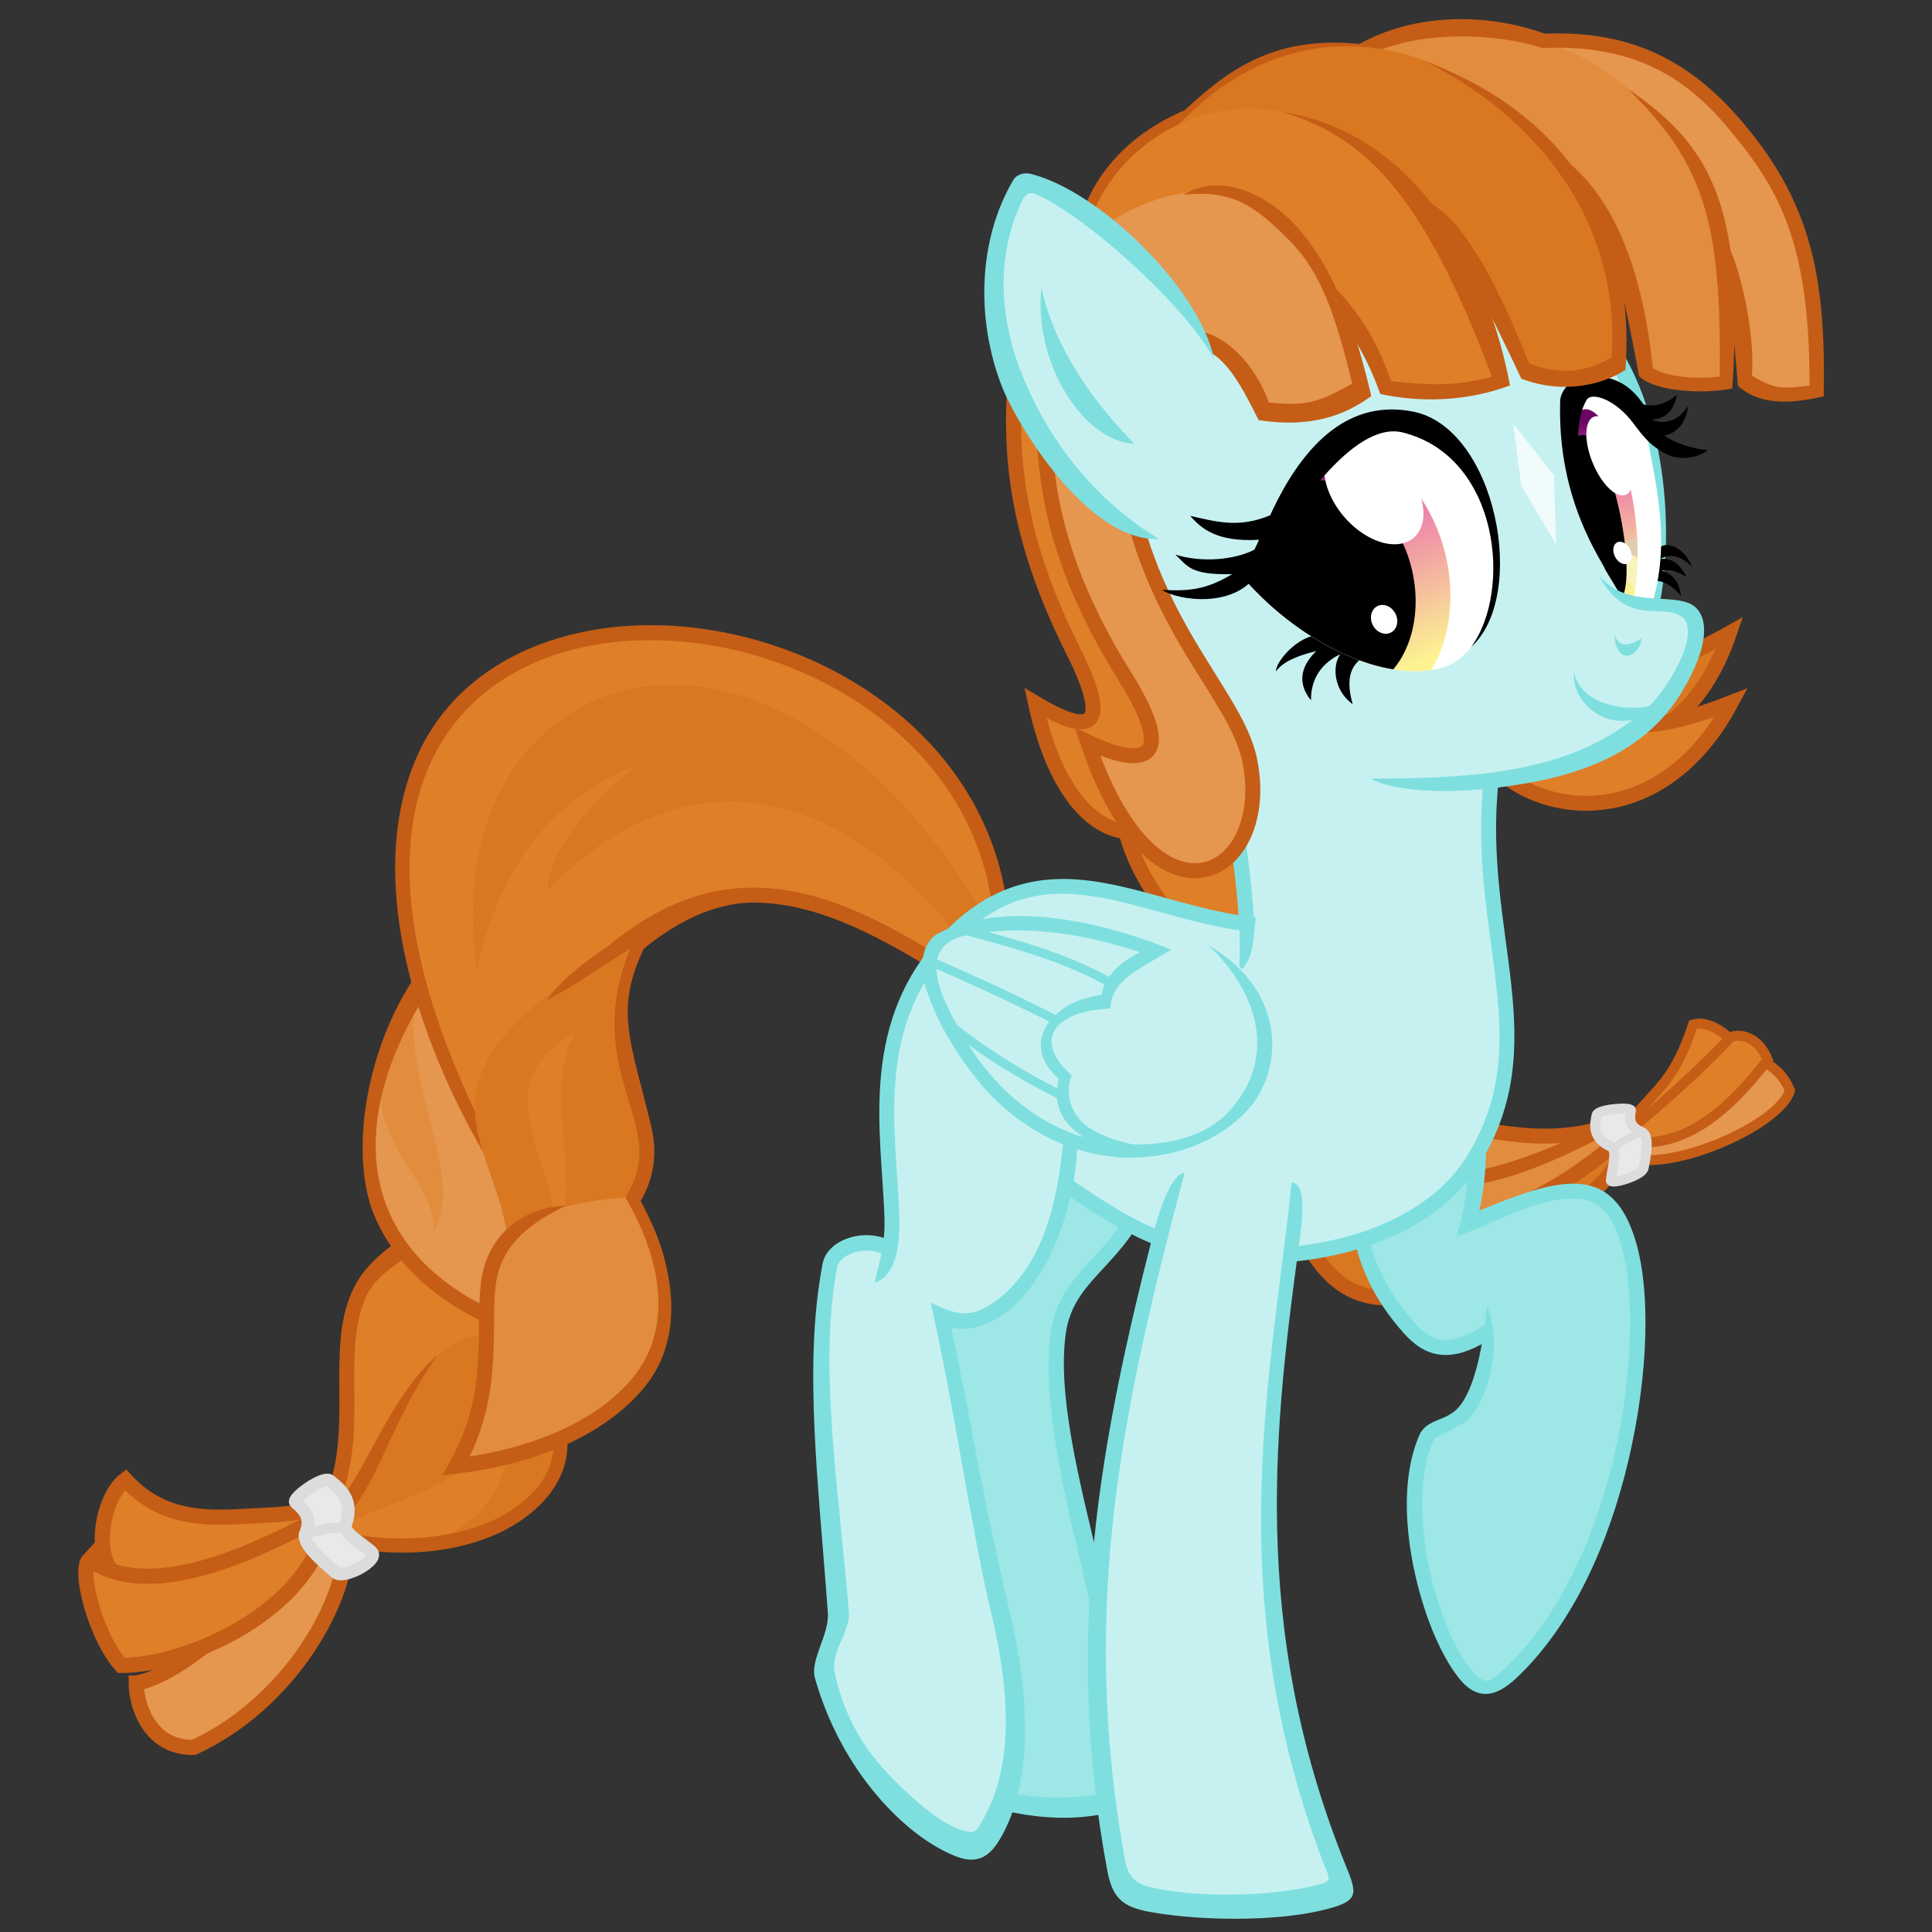 <svg width="317.5mm" height="317.5mm" version="1.1" viewBox="0 0 317.5 317.5" xmlns="http://www.w3.org/2000/svg" xmlns:xlink="http://www.w3.org/1999/xlink">
 <rect x="0" y="0" width="317.5" height="317.5" fill="#333333" stroke="none"/>
 <defs>
  <linearGradient id="linearGradient8358" x1="566.46" x2="627.74" y1="413.84" y2="591.95" gradientUnits="userSpaceOnUse" xlink:href="#linearGradient7673"/>
  <linearGradient id="linearGradient7673">
   <stop style="stop-color:#6b0664" offset="0"/>
   <stop style="stop-color:#eb76ae" offset=".313"/>
   <stop style="stop-color:#fdf491" offset="1"/>
  </linearGradient>
  <clipPath id="clipPath8354">
   <path d="m2939.2-1462.7c-130.12-192.71-117.72-434.7-53.258-377.1l36.316 52.18 18.571 75.332 10.109 96.722 2.529 94.079-3.991 44.216z"/>
  </clipPath>
  <clipPath id="clipPath8223">
   <path d="m3948.6 27.708c22.154 112.59 84.62 196.48 147.48 200.01 86.722 4.864 195.04-243.74 98.995-341.43-132.22-15.032-182.31 62.22-246.48 141.42z" style="fill:#fff"/>
  </clipPath>
  <linearGradient id="linearGradient8373" x1="1883.2" x2="1975.8" y1="-73.093" y2="196.79" gradientUnits="userSpaceOnUse" xlink:href="#linearGradient7673"/>
  <clipPath id="clipPath8363"/>
 </defs>
 <g transform="matrix(.164 0 0 .164 567.79 -223.24)">
  <g transform="rotate(-11.237 -2208.3 2350.9)">
   <g transform="rotate(17.157 -3003.5 2504.2)">
    <path d="m-3086.8 2454.6c213.19 99.737 76.527 270.19-76.535 300.67 59.166-110.31-53.142-227.33 76.535-300.67z" style="fill:#df7f28"/>
    <path d="m-3084.6 2444.5c-33.567 18.984-58.286 45.23-67.546 69.913s-9.082 50.839-6.812 77.344c4.54 53.01 17.158 107.56-10.969 160l-7.5 14.031 15.594-3.125c78.738-15.683 152.87-66.543 180.97-128.62 14.047-31.041 18.299-66.52 0.344-97.906-11.198-19.575-35.665-37.516-57.298-53.316 14.556 20.046 33.151 38.668 43.798 59.878 14.172 28.232 12.103 57.306-0.5 85.156-23.531 51.997-86.737 98.668-155.5 116.69 22.017-53.232 10.04-106.88 6-154.06-2.202-25.708-2.066-49.448 5.938-70.781 7.698-20.52 34.085-42.195 63.038-59.34z" style="color:#000000;fill:#c55d16"/>
    <path d="m-2984.7 2540.6c146.91 160.71-34.858 252.8-179.48 222.05 93.68-69.792 38.735-208.71 179.48-222.05z" style="fill:#d97820"/>
    <path d="m-3141.6 2754.7c79.499 38.001 178.4-18.213 158.24-130.2-21.538 73.275-109.58 97.49-158.24 130.2z" style="fill:#df7f28"/>
    <path d="m-2998.9 2534.3c21.602 37.776 57.528 85.472 61.536 113.46 4.053 28.297-10.962 51.871-32.313 70.438-39.821 34.628-112.07 50.406-178.69 40.25 39.143-36.09 44.11-110.43 86.388-185.19-53.106 58.169-61.812 150.66-106.36 183.85l-12.344 9.156 15.063 3.219c74.271 15.791 157.45 0.62 205.06-40.781 23.805-20.701 41.275-48.853 37.063-81.563-4.211-32.699-27.878-69.61-57.269-111.28z" style="color:#000000;fill:#c55d16"/>
    <path d="m-3355.2 2827.6c76.414 17.716 197.74-38.41 211.38-74.088l-27.33-12.32c-34.68 9.023-40.875 8.828-74.529 14.19-43.628 6.951-80.438 4.82-114.57-25.409-22.637 21.065-25.39 88.491 5.045 97.626z" style="fill:#df7f28;stroke-miterlimit:20;stroke-width:15.209;stroke:#c55d16"/>
    <path d="m-3328.4 2931.5c61.987-17.323 156.35-154.5 177.99-171.31l16.583 3.276c8.693 62.746-39.398 172.19-130.59 226.18-41.714 5.274-61.243-32.654-63.988-58.147z" style="fill:#e5964f;stroke-miterlimit:20;stroke-width:15.209;stroke:#c55d16"/>
    <path d="m-3388.1 2813.2c69.51 39.878 178.2-35.614 211.73-56.019l14.022 25.556c-28.857 77.27-128.93 127.6-182.77 132.71-28.102-25.361-52.698-89.686-42.983-102.25z" style="fill:#df7f28;stroke-miterlimit:20;stroke-width:15.209;stroke:#c55d16"/>
    <path d="m-3140.7 2800.8c-15.124-10.252-37.602-25.991-34.454-36.094 5.019-16.11-3.906-23.438-13.078-29.735-4.462-3.064 24.781-29.722 31.988-25.07 10.938 7.059 26.343 16.855 20.144 41.81-2.251 9.06 19.9 17.935 28.755 24.934s-24.717 30.011-33.355 24.156z" style="fill:#e9e9e9;stroke-miterlimit:20;stroke-width:12.733;stroke:#dcdcdc"/>
    <path d="m-3131.1 2762.3c-15.412-3.811-28.961 2.139-42.536 7.949l0.689-9.858c12.996-7.556 25.974-10.694 38.932-8.871z" style="fill:#dcdcdc"/>
   </g>
   <path d="m-3029.4 2194.4c218.52 158.68 21.122 210.82 71.462 368.84-185.22-88.859-192.95-237.55-71.462-368.84z" style="fill:#e5964f"/>
   <path transform="rotate(11.237 -2208.3 2350.9)" d="m-3045 2352.1c-91.672 140.56 19.717 176.5 17.767 241.91 32.039-55.914-35.574-149.8-17.767-241.91z" style="fill:#e28c3d"/>
   <path d="m-3027.8 2176.5c-59.78 59.186-96.874 153.2-88.267 219.31 10.346 67.615 60.862 129.01 154.91 174.12l15.688 7.531-5.281-16.562c-24.237-76.08 11.106-125.37 27.375-179.75 8.134-27.191 10.97-55.964-2.844-87.469-31.803-51.27-63.062-89.191-101.58-117.18zm-0.58 27.994c50.323 37.372 76.633 68.367 88.406 95.219 12.206 27.839 9.827 51.724 2.219 77.156-14.169 47.363-48.201 99.022-31.75 172.06-81.313-42.706-122.83-97.096-131.75-155.41-9.205-60.16 16.361-126.01 72.875-189.03z" style="color:#000000;fill:#c55d16"/>
   <path d="m-2446.4 2268.7c94.646-418.3-743.08-641.1-552.32 69.706 264.94-304.26 397.83-154.59 524.98-36.905" style="fill:#df7f28"/>
   <path d="m-2791 1870.8c-76.913-0.441-150.25 27.482-194.78 93.813-75.954 113.13-48.508 284.55-9.444 398.18 81.402-84.421 199.38-209.56 309.38-193.62 78.992 13.54 143.18 78.84 206.97 137.88l10.219-11c-63.369-58.651-129.18-127-214.66-141.66-83.416-14.298-182.98 24.449-311.59 168.56-42.867-168.83-25.743-281.64 21.469-349.81 48.48-70.003 129.07-94.851 213.97-85.5s173.36 53.445 234.28 120.59c60.926 67.148 94.542 156.73 71.437 258.84l14.625 3.312c24.219-107.04-11.37-202.16-74.937-272.22-63.568-70.06-154.9-115.65-243.75-125.44-11.107-1.223-22.2-1.875-33.188-1.938z" style="color:#000000;fill:#c55d16"/>
   <path d="m-2790.8 2175.8c-340.24 112.82-136.22 198.42-218.67 344.41 312.58-110.31 85.943-178.13 218.67-344.41z" style="fill:#d97820"/>
   <path d="m-3015.9 2516.4-10.562 17.781 19.5-6.875c78.64-27.752 123.99-52.889 150.16-78.719 26.161-25.83 32.663-52.886 31.625-79.719-3.967-102.53-18.019-130.16 56.625-208.88-46.197 18.29-100.56 34.226-134.72 65.637 36.022-10.474 65.339-24.521 92.06-34.293-49.555 75.087-29.814 132.44-28.938 177.81 0.477 24.681-3.783 45.673-27.188 68.781-21.493 21.22-60.321 43.826-126.59 68.594 13.794-30.264 16.174-58.344 8.785-56.31-7.389 2.034-10.401 31.947-30.754 66.185z" style="color:#000000;fill:#c55d16"/>
   <path d="m-2882.2 2262.8c-46.633 60.683-17.455 147.34-61.654 205.12 27.481-74.975-47.482-167.45 61.654-205.12z" style="fill:#df7f28"/>
   <path d="m-2852.7 2436c-235.82-29.51-122.51 104.21-230.59 230 156.01 12.439 291.12-61.679 230.59-230z" style="fill:#e28c3d"/>
   <path d="m-2864.4 2434.7c27.313 79.727 15.498 142.75-27.178 178.24-40.693 33.84-105.56 49.301-176.56 46.156 46.236-61.19 45.634-123.55 59.406-164.09 14.627-43.057 54.921-55.568 84.46-63.806-46.897-6.962-84.884 16.883-98.741 59.18-15.562 47.5-13.598 109.74-65.938 170.66l-9.625 11.188 14.719 1.188c79.355 6.327 153.92-9.059 201.88-48.938 47.955-39.879 57.448-113.28 26.462-199.44z" style="color:#000000;fill:#c55d16"/>
  </g>
  <path d="m-2468.2 2291.3c-221.68-386.79-560.88-267.73-516.06 40.589 30.355-132.38 100.83-179.7 158.49-202.95-35.454 31.127-83.401 72.931-87.943 124.67 132.79-137.42 297.91-119.28 435.85 78.279z" style="fill:#d97820"/>
  <g transform="rotate(266.11 -2038.5 2647.4)">
   <path d="m-1888.7 2508.6c-110.32 19.503-172.55 49.406-160.95 130.63 5.686 39.826 80.227 193.79 117.83 211.93l16.628 0.734c-2.4-78.364 3.797-99.475-10.663-179.11z" style="fill:#d97820;stroke-width:15;stroke:#c55d16"/>
   <path transform="rotate(-10.072 -1565.6 1704.2)" d="m-2134.8 2560.3c-24.445 47.374-13.126 135.88 31.693 220.27l14.661-6.813c-8.944-109.73 70.32-151.89 41.141-259.01" style="fill:#e28c3d;stroke-width:15;stroke:#c55d16"/>
   <path d="m-1941.4 2649.9c-11.828 69.751 12.789 131.77 40.28 196.19l8.532 1.261c-15.39-63.604-53.733-131.15-31.81-212.25z" style="fill:#c55d16"/>
   <path transform="rotate(-10.072 -1565.6 1704.2)" d="m-2047.4 2917.4c-41.616-27.769-71.113-114.33-61.684-138.87l17.482 6.916c11.479 21.204 14.315 24.082 26.928 42.948 16.352 24.457 39.69 39.691 54.511 49.204 0.905 21.491-29.048 37.417-37.237 39.805z" style="fill:#df7f28;stroke-miterlimit:20;stroke-width:10;stroke:#c55d16"/>
   <path transform="rotate(-10.072 -1565.6 1704.2)" d="m-2060.4 2933.7c-26.161-44.572-45.243-131.26-50.824-148.39l-10.234-4.333c-27.874 30.947-9.147 155.01 23.599 174.92 16.697-2.588 26.562-9.338 37.459-22.201z" style="fill:#e5964f;stroke-miterlimit:20;stroke-width:10;stroke:#c55d16"/>
   <path d="m-1812.9 2974.5c-34.52-37.172-69.806-83.999-84.475-105.24l-15.267 11.586c-3.379 54.127 40.825 98.776 74.18 128.66 23.668-7.697 28.03-24.862 25.562-35.007z" style="fill:#df7f28;stroke-miterlimit:20;stroke-width:10;stroke:#c55d16"/>
   <path d="m-1948.1 2844.5c-4.972-0.914 2.526 31.561 9.912 33.574 12.934 3.525 32.42 8.475 36.162 0.669 5.967-12.447 14.317-11.512 22.203-9.42 3.836 1.017 3.812-32.777-2.229-34.592-9.167-2.755-22.59-6.197-32.619 12.099-3.641 6.642-22.209-0.268-33.429-2.33z" style="fill:#e9e9e9;stroke-miterlimit:20;stroke-width:10;stroke:#dcdcdc"/>
   <path d="m-1922.7 2849.8c9.691 7.428 13.32 19.332 17.036 31.173l4.84-6.128c-2.509-12.487-7.332-22.41-14.753-29.453z" style="fill:#dcdcdc"/>
  </g>
  <g transform="rotate(14.703 -1865.4 1955.9)">
   <path d="m-1982.3 1606.4s110.81 336.48 133 386.31c18.946 42.55 60.188 30.732 125.78-32.854-11.935 169.12-170.26 180.62-224.91 121.36-84.184-91.309-121.3-477.31-121.3-477.31" style="fill:#d97820;stroke-width:15;stroke:#c55d16"/>
   <path d="m-1926.5 1658.7s79.746 331.85 93.269 384.3c11.548 44.789 54.072 38.372 129.16-16.4-39.891 166.72-197.15 162.45-241.02 96.405-67.584-101.75-59.165-485.79-59.165-485.79" style="fill:#df7f28;stroke-width:15;stroke:#c55d16"/>
  </g>
  <path d="m-2308.4 2532.6c-18.311 89.557-84.484 97.951-93.348 164.87-16.952 127.97 88.09 337.41 57.814 470.39-69.122 24.177-188.18-13.567-192.71-46.225-31.043-224.28-0.143-445.71 41.001-664.32" style="fill:#9ee7e7"/>
  <path d="m-2503 2456c-41.185 218.83-72.278 441.04-41.062 666.57 1.678 12.127 11.635 21.944 25.75 29.594 49.035 26.576 116.79 38.076 167.5 25.383 17.49-4.378 14.175-4.764 16.931-22.341 10.415-66.425-7.64-146.75-26.646-226.09-20.379-85.071-41.944-169.13-33.781-230.75 4.139-31.244 21.254-48.274 41.312-70.06s42.489-47.975 51.969-94.34l-14.719-2.808c-8.831 43.192-28.646 65.985-48.469 87.515-19.822 21.53-40.243 42.178-44.969 77.851-8.789 66.349 10.797 150.96 31.132 235.85 18.295 76.372 31.368 147.72 25.011 209.01-1.443 13.913-4.377 17.82-17.061 19.22-49.907 5.506-91.978-0.433-133.44-25.061-12.065-7.167-18.231-15.004-18.812-19.206-30.87-223.03-6.999-439.35 34.104-657.75z" style="color:#000000;fill:#7fdfdf"/>
  <g transform="rotate(10.072 -1565.6 1704.2)">
   <path d="m-2256.1 2056c19.326 147.11-76.827 298.02 208.62 413.35l101.47-23.259c-38.129-158.52-116.24-305.62-153.57-462.31" style="fill:#df7f28;stroke-width:15;stroke:#c55d16"/>
  </g>
  <g transform="rotate(10.34 -1829.9 2430)">
   <path d="m-2082.6 2555.1c7.048 58.555 14.354 118.41 83.094 172.03 20.39 15.906 39.442 28.362 78.529-11.695 6.565 115.94-36.324 93.972-41.81 117-23.232 97.546 81.566 268.53 114.06 230.97 106.1-122.63 91.607-371.53 48.313-462.91-31.252-65.961-81.662-40.136-158.22 11.254 0.039-50.087-3.243-98.182-21.254-137.44z" style="fill:#9ee7e7"/>
   <path d="m-2075.2 2554.2-14.906 1.812c7.05 58.565 15.299 121.9 85.969 177.03 11.203 8.739 24.838 16.434 41.563 14.75 12.791-1.288 26.413-7.798 41.789-21.351 4.729-4.168-0.961-19.766-3.165-17.583-16.943 16.777-30.012 23.006-40.155 24.028-11.463 1.154-20.813-3.887-30.812-11.687-66.81-52.119-73.234-108.45-80.281-167z" style="color:#000000;fill:#7fdfdf"/>
   <path d="m-1975.2 2453.4-14.531 3.781c14.219 62.927 26.99 114.4 20.531 171.19 35.888-19.465 72.49-53.767 111.34-58.688 27.137-3.437 40.556 15.098 50.813 34.375 22.492 42.271 37.178 126.89 32.5 215.06-4.289 80.837-24.674 164.87-67.636 223.95-14.168 19.486-17.266 24.838-36.427 8.205-12.946-11.237-28.09-31.672-41.469-56.25-26.758-49.155-46.205-115.47-35.406-160.81 0.784-3.292 2.695-4.771 7.875-8.094 5.18-3.323 11.274-9.225 19.719-15.875 11.846-9.329 30.702-71.115 1.012-119.24 5.686 65.164-2.154 97.362-12.45 109.55-5.148 6.095-10.701 9.298-16.375 12.938s-12.305 8.56-14.375 17.25c-12.433 52.206 8.868 120.13 36.812 171.47 13.972 25.667 29.828 46.858 44.781 60.344 23.664 21.342 41.866 11.837 57.444-9.26 46.318-62.722 67.038-150.02 71.462-233.4 4.791-90.287-8.758-176.12-34.219-222.88-15.374-28.229-34.853-46.289-66.125-42.187-24.737 3.245-53.646 19.537-91.5 44.031 2.149-47.793-10.446-94.408-23.781-145.47z" style="color:#000000;fill:#7fdfdf"/>
  </g>
  <path d="m-2442.3 2517.5c67.148 37.942 127.05 102.69 235.07 102.5 107.45-0.188 186.01-39.822 220.49-94.727 74.93-119.31 2.547-227.46 18.681-380.89l-260.88-51.659 16.509 195.72-37.863-6.903z" style="fill:#c7f1f1"/>
  <path d="m-1975.5 2143.6c-8.208 78.054 6.035 144.27 12.688 204.84 6.652 60.577 6.063 114.97-30.281 172.84-32.616 51.936-108.55 91.034-214.16 91.219-105.02 0.184-162.71-62.731-231.38-101.53l-7.375 13.062c65.63 37.084 127.76 103.66 238.78 103.47 109.29-0.191 190.5-40.377 226.84-98.25 38.586-61.443 39.274-120.76 32.5-182.44-6.774-61.682-20.644-126.26-12.719-201.62z" style="color:#000000;fill:#7fdfdf"/>
  <path d="m-2386.3 2436.8c13.273 123.49-57.733 278.76-132.57 243.41 21.438 98.422 33.778 183.58 60.833 296.26 22.163 92.312 23.487 184.74-17.83 237.19-15.482 19.655-123.25-38.242-162.54-173.21-4.764-16.363 15.028-42.996 13.253-63.664-11.122-129.45-24.522-247.48-5.442-347.57 3.494-18.33 35.793-31.578 63.552-14.871" style="fill:#c7f1f1"/>
  <path d="m-2582.4 2639.9c16.201-17.229 14.628-51.614 12.984-80.023-4.699-81.198-19.883-183.06 64.235-264.47 95.848-92.768 190.17-18.152 300.67-7.517" style="fill:#c7f1f1"/>
  <path d="m-2282.3 2534.4c-61.391 233.06-114.63 450.09-59.72 715.34 7.937 38.34 242.06 31.97 227.95-0.966-118.31-276.23-66.054-509.17-46.331-702" style="fill:#c7f1f1"/>
  <path d="m-2306.5 2597.4c-52.534 205.34-90.444 403.65-45.776 639.69 5.689 30.061 19.63 36.212 46.474 40.712 48.75 8.172 121.13 8.908 168.17-2.281 38.266-9.103 35.922-15.505 23.668-45.854-97.131-240.54-69.912-447.21-45.982-625.09 2.8-20.814 7.483-57.657-7.95-58.526-19.192 187.63-71.766 408.2 30.864 679.31 8.03 21.214 12.516 20.75-12.392 26.403-43.45 9.861-109.99 10.546-152.78 2.125-19.972-3.931-29.047-9.297-32.558-28.566-46.888-257.3-0.627-460.03 59.675-688.96-14.574 1.288-27.157 44.391-31.415 61.035z" style="color:#000000;fill:#7fdfdf"/>
  <path d="m-2237.8 2042.1-14.875 1.812c12.808 105.63 37.6 214.24 32.094 291.28 16.602-13.224 15.65-41.81 14.659-57.48-4.636-71.206-22.054-154.6-31.878-235.61z" style="color:#000000;fill:#7fdfdf"/>
  <g transform="matrix(-7.023 1.151 1.151 7.023 -4606.9 1258.2)">
   <path d="m-305.75 175.3-38.617 7.057c-14.23 0.501-29.343-2.861-33.564-17.889l6.035-2.872-2.696-12.243-0.649-11.507 1.522-10.124c7.826-24.289 34.154-26.53 56.027-29.816l23.993 31.815z" style="fill:#c7f1f1;stroke-width:.231"/>
   <path d="m-358.96 82.285c-26.373-5.232-49.283 18.399-41.008 53.726 4.089-0.131 6.966-0.455 10.22-3.225-4.88-39.147 17.432-32.316 24.469-35.851" style="fill:#e5964f"/>
   <path d="m-368.83 117.81c-10.541 12.009-8.444 33.168-4.609 43.681l2.155-0.479c-3.49-11.305-5.292-30.327 4.058-42.552z" style="color:#000000;fill:#7fdfdf;stroke-width:.231"/>
   <path d="m-372.85 157.93c-1.746-1.031-3.309-0.305-4.759 0.946 0.734-2.331 1.987-3.284 4.091-3.094"/>
   <path d="m-373.8 156.04c-1.919-1.095-3.646-0.168-4.804 1.572 0.579-2.867 2.939-4.225 4.055-3.414"/>
   <path d="m-371.96 158.61c-2.104-0.166-3.424 1.098-4.448 2.764-0.064-2.298 0.867-3.629 3.041-4.331"/>
   <g transform="matrix(.13 .043 -.049 .123 -421.9 59.825)">
    <path transform="translate(1.3127e-5 -1.2056e-5)" d="m617.86 618.43c-55.18-52.48-71.14-117.72-93.22-177.14l32.143-68.214 30 31.429 36.071 68.929 10.714 61.429 1.786 64.643z" style="fill:#fff"/>
    <path transform="translate(1.3127e-5 -1.2056e-5)" d="m630.83 604.93c-80.905-99.122-86.158-232.35-47.967-204l22.5 26.786 13.929 40.357 10.357 52.5 6.071 51.429 0.015 24.429z" style="fill:url(#linearGradient8358)"/>
    <g transform="matrix(.548 -.05 .05 .548 -907.02 1552.9)" clip-path="url(#clipPath8354)">
     <path transform="matrix(1.81 .164 -.164 1.81 1897 -2661.3)" d="m608.57 541.65c-1.429 0-40.357 8.571-40.357 8.571l18.929 37.143 28.214-34.643" style="fill:#e2ccb0"/>
     <path transform="matrix(1.81 .164 -.164 1.81 1897 -2661.3)" d="m616.43 547.72-33.571 37.5 30.714 32.143 18.399-61.897" style="fill:#f9f2bc"/>
    </g>
    <path transform="translate(1.3127e-5 -1.2056e-5)" d="m635.36 594.51c4.592-65.089-0.26-136.8-47.889-216.57-7.402-12.398-26.12-14.807-32.684-12.071-47.373 19.741-38.355 60.021-39.248 88.603-0.406 12.978-20.533 35.36-32.407 42.391 10.529 3.016 31.247-2.126 40.555-19.48 7.03-13.107 8.948-21.393 10.913-42.135 3.03-32 20.202-51.057 28.975-45.382 49.98 32.332 61.215 149.19 71.786 204.64z"/>
    <path transform="translate(1.3127e-5 -1.2056e-5)" d="m598.93 423.08c-48.669-28.568 4.299 147.5 38.214 171.07v-35l-8.929-60.357-8.929-38.929z"/>
    <path d="m620.52 546.67c2.402 6.305 0.993 13.793-3.147 16.725-4.14 2.931-9.443 0.196-11.845-6.109-2.402-6.305-0.993-13.793 3.147-16.725 4.14-2.931 9.443-0.196 11.845 6.109z" style="fill:#fff"/>
    <path d="m591.54 452.33c3.611 24.712-1.88 45.497-12.263 46.422-10.384 0.926-21.728-18.358-25.339-43.071-3.611-24.712 1.88-45.497 12.263-46.422 10.384-0.926 21.728 18.358 25.339 43.071z" style="fill:#fff"/>
    <path d="m522.41 413.27c-10.436 17.897-25.483 19.681-41.425 16.345 13.942 16.359 27.284 18.128 43.494 5.658"/>
    <path d="m521.26 434.52c-11.603 19.344-28.652 20.229-43.952 11.169 14.552 21.786 38.168 21.362 44.314 8.607"/>
   </g>
   <path d="m-366.24 165.22c0.408 4.764-3.146 3.545-3.697 1.179 1.409 0.531 3.216 1.161 3.697-1.179z" style="fill:#7fdfdf;stroke-width:.231"/>
   <path d="m-329.13 179.71c-14.34 2.332-27.15 3.55-37.746-2.244 4.376 0.37 8.136-3.957 7.059-8.007 0.079 3.749-4.429 6.544-9.579 6.544-2.942-1.885-8.862-8.814-6.785-11.525 2.094-2.732 8.091 0.346 10.803-8.038-3.066 5.977-11.12 3.93-13.012 7.181-2.255 3.876 3.309 10.683 6.032 13.178 7.349 6.776 17.397 7.332 25.59 7.051 8.067-0.277 15.011-2.025 17.638-4.141z" style="color:#000000;fill:#7fdfdf;stroke-width:.231"/>
   <path d="m-291.05 108.51c4.437 13.547 6.619 26.579 0.379 46.592-4.305 13.808 1.166 10.895 6.406 6.493-1.369 27.127-19.916 23.602-21.194 8.559-0.798-9.389 11.27-20.398 5.465-45.419" style="fill:#df7f28;stroke-width:2.108;stroke:#c55d16"/>
   <path d="m-293.49 112.57c2.616 14.013 4.958 26.322-3.8 47.331-6.043 14.494 0.916 12.293 6.678 8.247-4.841 29.53-22.784 22.908-22.12 6.229 0.414-10.409 12.953-23.13 10.492-48.697" style="fill:#e5964f;stroke-width:2.108;stroke:#c55d16"/>
   <path d="m-336.9 80.646c-29.607-15.298-64.184 15.754-50.644 52.261 3.957 0.184 9.079-1.52 10.79-3.187-2.403-38.329 23.46-39.776 28.227-36.927" style="fill:#e28c3d"/>
   <path d="m-370.28 80.164c-10.449 1.288-18.489 5.65-24.899 15.886-8.526 13.616-8.549 24.648-5.6 40.851 5.978 0.42 9.538-0.739 11.688-3.42-0.736-8.32-1.178-17.474 0.044-24.423-3.43 4.832-3.67 17.766-2.223 23.343-2.948 2.51-4.059 2.506-7.777 2.686-3.477-20.704 0.17-28.697 5.564-37.841 6.176-10.469 14.207-13.93 23.908-15.167 7.408-3.752 18.629-5.279 25.22-2.562 9.568-3.235 18.382 0.247 25.05 5.047 7.197 1.241 13.459 6.37 15.972 11.706l1.806-0.957c-3.278-6.473-9.134-10.763-16.943-12.711-6.624-4.317-13.786-8.465-25.835-5.239-8.395-3.014-18.339-1.466-25.975 2.801z" style="color:#000000;fill:#c55d16"/>
   <path d="m-360.23 151.4 3.518-8.938-0.297-8.819-4.484 8.053z" style="fill:#f0fbfb"/>
   <path d="m-388.25 133.73c3.865 0.161 10.776-1.233 12.667-3.822 0.369-18.01 1.095-26.721 10.166-33.191 3.384-2.306 6.995-3.379 10.025-3.697s5.545 0.2 6.329 0.669l1.077-1.81c-1.599-0.956-4.292-1.303-7.626-0.953-3.334 0.35-7.247 1.515-10.95 4.039-7.349 5.008-12.209 15.041-11.122 34.148-2.083 1.719-6.271 2.579-9.105 2.684-3.705-21.187-2.781-29.901 6.217-42.045-11.027 10.233-13.173 20.415-7.676 43.978z" style="color:#000000;fill:#c55d16"/>
   <path d="m-312.44 88.758c-30.496-30.247-67.267 3.406-60.586 38.997 3.293 0.961 8.949 2.524 13.371-1.722 5.688-26.313 13.354-34.588 32.088-36.406" style="fill:#d97820"/>
   <path d="m-373.84 128.7c3.447 1.551 9.228 2.043 14.674-1.134 2.797-9.706 6.187-21.418 10.25-27.412-5.11 2.045-8.836 12.44-11.681 25.476-5.188 3.053-8.782 1.922-11.565 1.113-4.066-16.646 2.949-33.694 19.096-45.438-16.15 9.217-26.061 25.017-20.775 47.395z" style="color:#000000;fill:#c55d16"/>
   <path d="m-301.48 99.262c-5.402-19.232-45.923-31.261-54.81 28.201 6.556 1.728 10.676 1.161 16.156-1.737 1.233-8.177 0.908-8.335 5.534-13.928 6.284-20.843 17.468-9.771 31.019-8.281z" style="fill:#df7f28"/>
   <path d="m-357.43 128.24c6.286 1.256 12.779 0.395 18.22-1.768 1.855-10.458 7.001-17.562 12.768-21.406l-1.096-1.755c-8.35 5.464-12.105 13.454-13.461 21.62-5.318 1.518-8.998 2.207-14.116 1.698 5.517-27.981 12.718-36.398 22.961-41.507-18.247 5.976-24.923 26.604-25.276 43.117z" style="color:#000000;fill:#c55d16"/>
   <path d="m-311.29 114.51c-6.755-1.154-8.582 4.205-11.23 11.19-6.012 2.774-9.28 0.873-14.191-0.127 2.062-33.184 18.752-36.145 35.592-27.065" style="fill:#e5964f"/>
   <path d="m-331.29 101.13c-4.616 7.101-6.024 16.544-6.631 25.437 4.029 2.01 8.949 3.125 16.195 0.783 1.763-5.479 3.797-13.047 10.215-11.659l1.073-1.87c-6.936-2.767-12.063 5.182-13.081 11.29-4.748 1.282-6.474 1.321-12.03-0.715 0.872-12.02 2.355-17.183 5.997-22.083 3.758-5.056 6.469-7.65 13.167-7.999-7.252-2.772-13.098 4.035-14.906 6.816z" style="color:#000000;fill:#c55d16"/>
   <g transform="matrix(.403 .114 -.115 .432 88.718 204.3)">
    <path d="m-946.63 104.22c30.102-44.111 28.04-96.252-8.463-119.65-17.578 13.214-34.106 54.819-33.97 74.621l33.721 23.771z" style="fill:#c7f1f1;stroke-width:.294"/>
    <path d="m-946.07 17.414c4.74 20.824-1.303 42.641-7.029 57.077 15.444-7.579 19.906-36.575 7.029-57.077z" style="fill:#7fdfdf"/>
    <path d="m-958.53-16.4c-18.263 13.731-35.994 54.642-30.626 77.493 1.049-17.174 17.154-53.233 29.749-68.587 3.275-3.992 4.352-4.8 7.995-1.876 14.129 11.341 21.923 28.141 23.154 47.133 1.376 21.235-3.614 45.691-19.164 67.036 22.396-8.556 27.844-52.083 27.096-64.671-1.344-22.61-12.969-44.862-31.96-57.138-1.92-1.241-4.504-0.699-6.245 0.609z" style="color:#000000;fill:#7fdfdf"/>
   </g>
   <g transform="matrix(-.124 -.017 -.034 .096 174.35 213.72)">
    <path transform="matrix(1.002 .412 -.553 1.344 7230.8 -1676.4)" d="m-2128.3 1998.6c-22.598 0.158-44.526 27.663-43.844 36.406 5.753-8.173 18.163-15.016 40.469-20.312-11.704 11.25-21.958 28.862-5.25 49.469-0.51-39.705 36.469-48.906 36.469-48.906l-2.102-2.274c-13.505 8.705-14.771 38.548 7.531 55.063-3.888-14.619-8.213-36.222 11.844-47.844z"/>
    <g clip-path="url(#clipPath8223)">
     <path d="m3948.6 27.708c22.154 112.59 84.62 196.48 147.48 200.01 86.722 4.864 195.04-243.74 98.995-341.43-132.22-15.032-182.31 62.22-246.48 141.42z" style="fill:#fff"/>
     <g transform="translate(2144.5 -11.471)" clip-path="none">
      <ellipse transform="matrix(-1.067 .466 -.005 1.052 3980.4 -897.54)" cx="1946.1" cy="63.928" rx="115.66" ry="178.29" style="fill:url(#linearGradient8373)"/>
      <g transform="matrix(-1.001 .437 -.004 1.001 3933.2 -889.83)" clip-path="url(#clipPath8363)">
       <path d="m1988 159.08c-7.06 3.199-83.368 37.264-83.368 37.264l18.549 38.135 82.732-55.186" style="fill:#e2ccb0"/>
       <path d="m2014.3 171.48-86.766 57.014 31.063 37.018 55.801-82.442" style="fill:#f9f2bc"/>
      </g>
      <ellipse transform="matrix(-.835 .365 -.004 .823 3512.2 -678.45)" cx="1946.1" cy="63.928" rx="115.66" ry="178.29"/>
      <ellipse transform="matrix(-.014 .706 .259 .038 1993.2 -1403.2)" cx="1946.1" cy="63.928" rx="115.66" ry="178.29" style="fill:#fff"/>
      <ellipse transform="matrix(-.126 .033 -0 .115 2167.3 78.356)" cx="1946.1" cy="63.928" rx="115.66" ry="178.29" style="fill:#fff"/>
     </g>
    </g>
    <path d="m3859.4 6.502c10.097 21.43 65.248 57.319 107.68 14.885 62.819-62.819 178.67-164.88 221.8-127.33 83.913 73.07 22.496 259.53-49.825 317.72 85.999-45.701 146.2-285.1 71.674-341.65-54.98-41.716-124.14-7.438-201.22 80.553-39.821 4.869-59.137-15.16-80.812-32.325 4.337 22.762 13.144 46.866 56.082 60.751l-10.19 11.465c-26.062 5.412-59.908-3.918-82.297-26.252 6.051 20.108 3.088 33.897 46.507 50.001-34.29 9.954-51.94 5.732-79.397-7.814z"/>
   </g>
  </g>
  <path d="m-2393.7 2437.6c-1.464 77.861-6.426 184.8-75.094 230.3-23.468 15.55-38.812 9.079-60.656-1.263 24.9 111.1 39.766 223.72 60.771 311.7 19.749 82.72 20.661 151.95-6.587 202.93-8.982 16.804-10.365 18.763-26.521 12.541-11.208-4.317-26.037-13.521-41.601-27.495-31.127-27.948-67.621-61.679-82.314-128.8-4.617-21.089 15.858-41.037 14.215-60.698-10.836-129.61-30.446-247.81-11.713-346.09 0.962-5.048 7.284-11.645 17.375-14.606 10.091-2.961 23.02-2.293 35.063 4.955l7.531-13.44c-15.716-9.459-32.816-10.514-46.688-6.445s-25.437 13.24-27.969 26.523c-19.426 101.92-3.958 220.32 5.312 349.79 1.548 21.616-18.096 47.284-12.969 65.223 19.77 69.175 57.736 118.49 92.625 148.32 17.444 14.914 34.274 24.631 48.188 30.15 21.365 8.475 33.81 0.985 44.334-16.629 34.013-56.924 30.35-143.93 9.697-229.95-25.743-107.23-38.347-189.87-58.125-283.01 16.794 3.571 33.072-1.5 48.281-10.72 59.523-36.081 98.367-167.14 66.844-243.29z" style="color:#000000;fill:#7fdfdf"/>
  <path d="m-2397.1 2242c-38.064 0.083-76.134 12.016-113.28 47.969-86.751 83.963-71.166 189.7-66.5 270.31 0.82 14.166 1.887 29.557 0.219 42.942-2.761 22.15-5.724 26.596-8.831 43.287 16.932-5.297 22.224-26.524 23.737-41.7 1.514-15.177 0.668-31.225-0.156-45.468-4.733-81.784-19.517-179.73 61.969-258.59 46.319-44.83 90.193-48.711 138.34-40.531 48.151 8.179 99.663 29.635 156.38 35.094l1.438-14.938c-53.788-5.177-104.68-26.374-155.28-34.969-12.65-2.149-25.343-3.434-38.031-3.406z" style="color:#000000;fill:#7fdfdf"/>
  <g transform="matrix(-.863 .078 .022 .872 -3654.5 1907.2)">
   <path d="m-1350.3 559.41c-50.043 0.566-122.92 10.067-166.58 29.252 0.405 0.18-93.073 15.123-93.073 15.123-80.94 33.23-60.804 157.65-34.25 187.72 54.016 61.172 251.34 76.973 346-143.94 24.514-57.209 8.882-87.559-42.406-88.156-3.128-0.036-6.351-0.038-9.688 0z" style="fill:#c7f1f1"/>
   <path d="m-1610 603.79c-93.564 62.91-82.495 154.33-40.798 193.84 33.279 31.534 79.821 44.01 124.02 42.797 75.147-2.186 143.85-46.07 187.61-105.6 24.429-33.441 45.245-70.349 56.909-110.22 6.312-21.572 6.126-53.311-16.898-62.514-83.536-33.39-200.58 9.476-268.37 43.349 34.036 17.618 70.621 27.778 72.28 61.053 66.003-2.707 91.27 28.354 46.732 72.83 10.534 23.517-1.306 51.242-22.346 64.394-15.213 10.665-38.029 19.287-55.982 23.537 2.316 3.83 5.542 11.912 10.305 11.783 52.702-19.358 97.701-46.386 83.234-97.453 44.88-42.902 7.137-89.969-51.983-91.433-4.62-22.986-25.369-37.154-45.856-45.099 62.62-26.174 131.17-44.124 198.83-37.636 67.624 6.484 26.501 80.953 8.174 115.78-33.764 64.156-91.311 119.69-163.69 136.4-48.682 11.177-109.5 10.977-144.9-25.822-57.944-60.232-27.736-138.02 21.888-189.09 0.283-0.295 0.568-0.59 0.832-0.902z" style="fill:#7fdfdf"/>
   <g stroke-miterlimit="40" style="fill:none;stroke-linejoin:round;stroke-miterlimit:40;stroke-width:10;stroke:#a96119">
    <path d="m-1499.6 639.71c46.57-32.602 110.51-56.79 169.2-77.277" style="stroke:#7fdfdf"/>
    <path d="m-1286.9 593.25c-49.998 26.097-97.99 52.863-143.95 80.307" style="stroke:#7fdfdf"/>
    <path d="m-1432.9 759.42c41.83-25.254 84.643-54.258 127.78-93.944" style="stroke:#7fdfdf"/>
   </g>
  </g>
 </g>
</svg>
